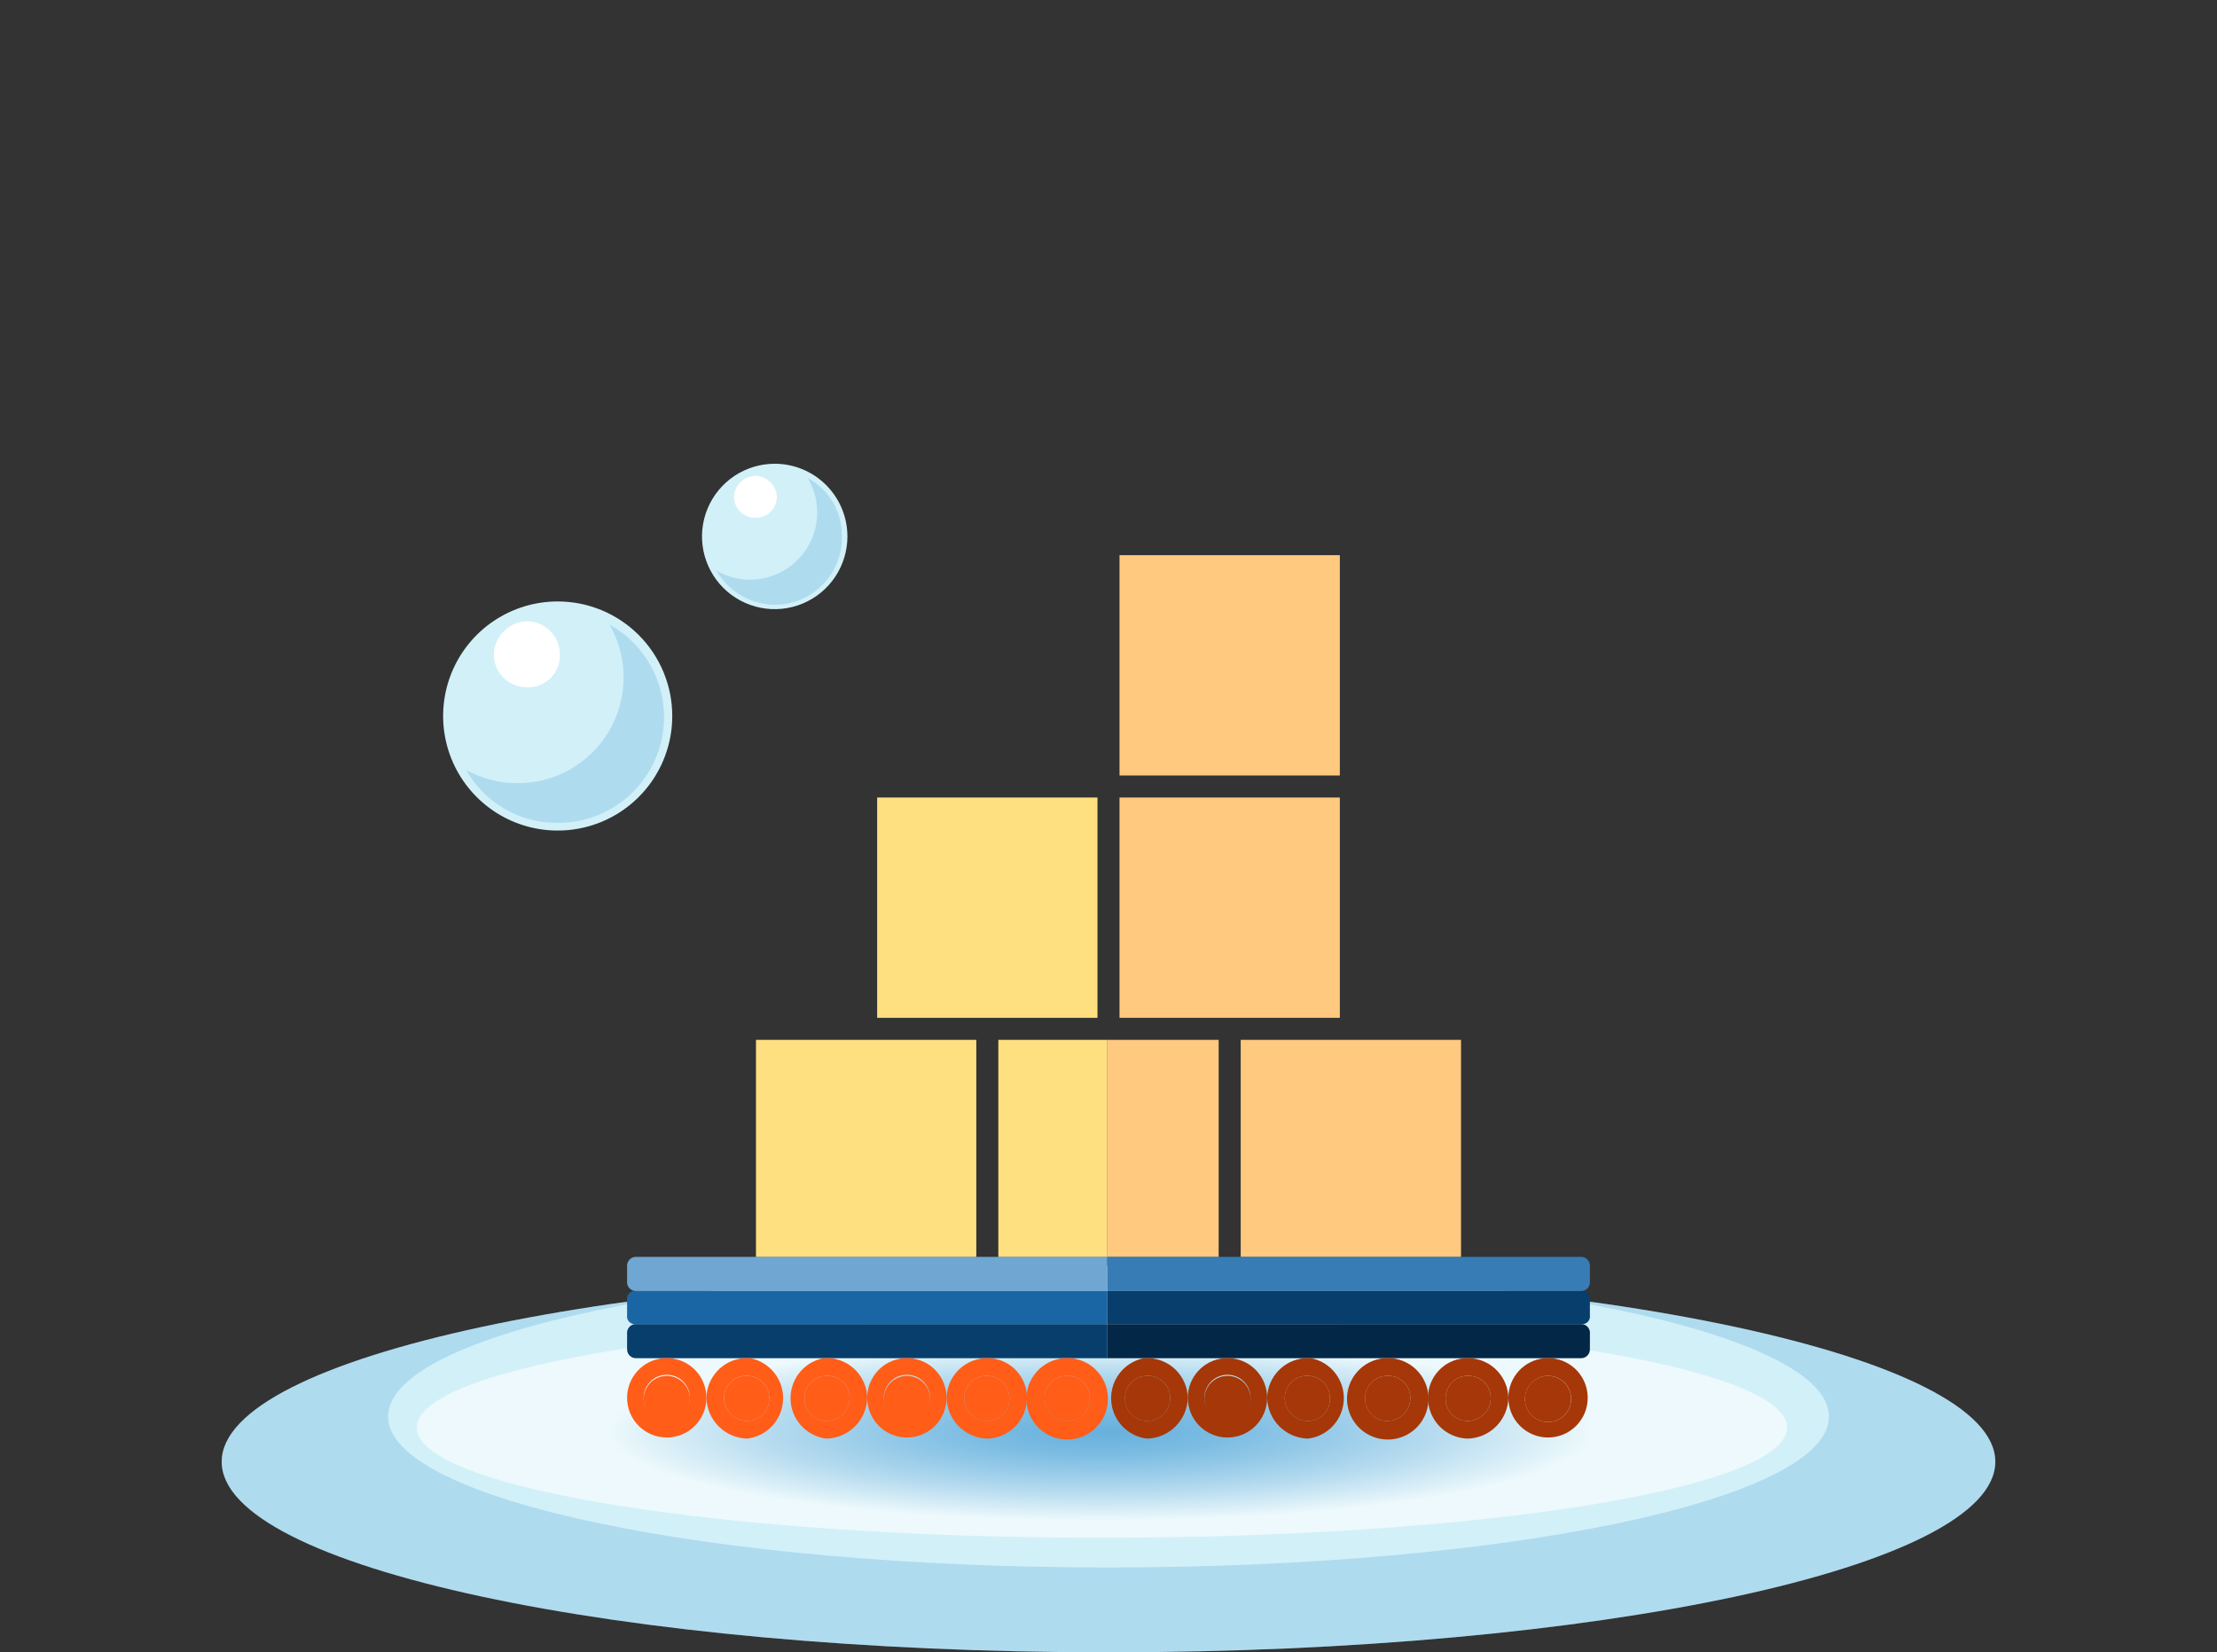 <svg width="161" height="120" viewBox="0 0 161 120" fill="none" xmlns="http://www.w3.org/2000/svg">
<rect x="0" y="0" width="161" height="120" fill="#333333" stroke="none"/>
<path d="M80.5 120C116.067 120 144.9 113.804 144.9 106.16C144.9 98.516 116.067 92.32 80.5 92.32C44.933 92.32 16.1 98.516 16.1 106.16C16.1 113.804 44.933 120 80.5 120Z" fill="#D2F0F8"/>
<g style="mix-blend-mode:multiply" opacity="0.2">
<path d="M80.5 120C116.067 120 144.9 113.804 144.9 106.16C144.9 98.516 116.067 92.32 80.5 92.32C44.933 92.32 16.1 98.516 16.1 106.16C16.1 113.804 44.933 120 80.5 120Z" fill="#2187CC"/>
</g>
<path d="M80.5 113.84C109.395 113.84 132.82 108.933 132.82 102.88C132.82 96.827 109.395 91.92 80.5 91.92C51.604 91.92 28.18 96.827 28.18 102.88C28.18 108.933 51.604 113.84 80.5 113.84Z" fill="#D2F0F8"/>
<path style="mix-blend-mode:multiply" opacity="0.6" d="M80.02 111.68C107.502 111.68 129.78 108.098 129.78 103.68C129.78 99.262 107.502 95.68 80.02 95.68C52.538 95.68 30.26 99.262 30.26 103.68C30.26 108.098 52.538 111.68 80.02 111.68Z" fill="url(#paint0_radial)"/>
<path d="M48.82 52C48.82 53.646 48.332 55.254 47.418 56.622C46.504 57.991 45.204 59.057 43.684 59.687C42.164 60.316 40.491 60.481 38.877 60.16C37.263 59.839 35.78 59.047 34.617 57.883C33.453 56.72 32.661 55.237 32.34 53.623C32.019 52.009 32.184 50.336 32.813 48.816C33.443 47.296 34.509 45.996 35.878 45.082C37.246 44.168 38.854 43.68 40.5 43.68C42.706 43.68 44.823 44.557 46.383 46.117C47.943 47.677 48.82 49.794 48.82 52V52Z" fill="#D2F0F8"/>
<g style="mix-blend-mode:multiply" opacity="0.2">
<path d="M44.26 45.36C44.934 46.527 45.288 47.85 45.289 49.197C45.289 50.544 44.936 51.868 44.263 53.035C43.59 54.202 42.622 55.172 41.456 55.847C40.29 56.522 38.967 56.878 37.62 56.88C36.304 56.894 35.008 56.563 33.86 55.92C34.52 57.097 35.485 58.075 36.654 58.75C37.822 59.426 39.151 59.775 40.5 59.76C42.206 59.769 43.867 59.21 45.22 58.171C46.574 57.132 47.542 55.671 47.973 54.02C48.404 52.37 48.273 50.622 47.601 49.054C46.928 47.486 45.753 46.186 44.26 45.36V45.36Z" fill="#2187CC"/>
</g>
<path d="M40.66 47.52C40.671 47.838 40.617 48.155 40.5 48.452C40.383 48.748 40.207 49.017 39.982 49.242C39.757 49.467 39.488 49.643 39.192 49.76C38.895 49.877 38.578 49.931 38.26 49.92C37.624 49.92 37.013 49.667 36.563 49.217C36.113 48.767 35.86 48.157 35.86 47.52C35.88 46.89 36.139 46.291 36.585 45.845C37.031 45.399 37.63 45.14 38.26 45.12C38.897 45.12 39.507 45.373 39.957 45.823C40.407 46.273 40.66 46.883 40.66 47.52V47.52Z" fill="white"/>
<path d="M61.54 38.96C61.54 40.004 61.23 41.025 60.65 41.894C60.07 42.762 59.245 43.438 58.281 43.838C57.316 44.238 56.254 44.342 55.23 44.139C54.206 43.935 53.265 43.432 52.526 42.694C51.788 41.955 51.285 41.014 51.081 39.99C50.878 38.966 50.982 37.904 51.382 36.94C51.782 35.975 52.458 35.15 53.327 34.57C54.195 33.99 55.216 33.68 56.26 33.68C56.953 33.68 57.64 33.817 58.281 34.082C58.921 34.347 59.503 34.736 59.993 35.227C60.484 35.717 60.873 36.299 61.138 36.94C61.403 37.58 61.54 38.267 61.54 38.96V38.96Z" fill="#D2F0F8"/>
<g style="mix-blend-mode:multiply" opacity="0.2">
<path d="M58.66 34.72C59.213 35.648 59.443 36.734 59.312 37.807C59.182 38.88 58.699 39.88 57.939 40.648C57.18 41.417 56.186 41.912 55.115 42.055C54.044 42.199 52.955 41.982 52.02 41.44C52.451 42.186 53.068 42.807 53.812 43.242C54.555 43.676 55.399 43.91 56.26 43.92C56.908 43.92 57.549 43.791 58.146 43.541C58.743 43.291 59.285 42.924 59.739 42.462C60.194 42.001 60.551 41.453 60.792 40.852C61.032 40.251 61.151 39.608 61.14 38.96C61.156 38.094 60.932 37.24 60.495 36.492C60.058 35.744 59.423 35.131 58.66 34.72V34.72Z" fill="#2187CC"/>
</g>
<path d="M56.42 36.08C56.42 36.287 56.379 36.491 56.297 36.681C56.216 36.871 56.097 37.042 55.947 37.184C55.797 37.326 55.62 37.437 55.426 37.508C55.233 37.58 55.026 37.611 54.82 37.6C54.417 37.6 54.03 37.44 53.745 37.155C53.46 36.87 53.3 36.483 53.3 36.08C53.319 35.683 53.486 35.308 53.767 35.027C54.048 34.746 54.423 34.58 54.82 34.56C55.231 34.559 55.626 34.717 55.924 35C56.222 35.283 56.4 35.67 56.42 36.08Z" fill="white"/>
<path d="M70.9 75.52H54.9V91.296H70.9V75.52Z" fill="#FFE080"/>
<path d="M80.42 75.52H72.5V91.296H80.42V75.52Z" fill="#FFE080"/>
<path d="M79.7 57.92H63.7V73.92H79.7V57.92Z" fill="#FFE080"/>
<path d="M48.66 98.64H80.42V96.16H46.18C46.089 96.159 45.998 96.178 45.915 96.215C45.832 96.252 45.757 96.307 45.697 96.375C45.636 96.443 45.591 96.523 45.564 96.611C45.537 96.698 45.529 96.79 45.54 96.88V98C45.54 98.17 45.607 98.333 45.727 98.453C45.847 98.573 46.01 98.64 46.18 98.64H48.66V98.64Z" fill="#083E6B"/>
<path d="M80.42 93.76H46.18C46.093 93.746 46.004 93.753 45.92 93.781C45.836 93.808 45.76 93.855 45.697 93.917C45.635 93.98 45.588 94.056 45.561 94.14C45.533 94.224 45.526 94.313 45.54 94.4V95.52C45.526 95.607 45.533 95.696 45.561 95.78C45.588 95.864 45.635 95.94 45.697 96.003C45.76 96.065 45.836 96.112 45.92 96.139C46.004 96.166 46.093 96.174 46.18 96.16H80.42V93.76Z" fill="#1A66A5"/>
<path d="M80.42 91.28H46.18C46.01 91.28 45.847 91.347 45.727 91.468C45.607 91.588 45.54 91.75 45.54 91.92V93.04C45.529 93.13 45.537 93.222 45.564 93.31C45.591 93.397 45.636 93.477 45.697 93.545C45.757 93.613 45.832 93.668 45.915 93.705C45.998 93.742 46.089 93.761 46.18 93.76H80.42V91.28Z" fill="#70A6D2"/>
<path d="M48.66 98.64H48.18C47.459 98.7 46.786 99.03 46.297 99.564C45.808 100.098 45.538 100.796 45.54 101.52C45.54 102.284 45.843 103.016 46.384 103.556C46.924 104.097 47.656 104.4 48.42 104.4C49.184 104.4 49.916 104.097 50.456 103.556C50.997 103.016 51.3 102.284 51.3 101.52C51.303 100.796 51.032 100.098 50.543 99.564C50.054 99.03 49.382 98.7 48.66 98.64V98.64ZM48.42 103.2C48.088 103.2 47.763 103.101 47.487 102.917C47.21 102.732 46.995 102.47 46.868 102.163C46.741 101.856 46.708 101.518 46.772 101.192C46.837 100.866 46.997 100.567 47.232 100.332C47.467 100.097 47.766 99.937 48.092 99.872C48.418 99.808 48.756 99.841 49.063 99.968C49.37 100.095 49.632 100.31 49.817 100.587C50.002 100.863 50.1 101.188 50.1 101.52C50.1 101.741 50.057 101.959 49.972 102.163C49.888 102.367 49.764 102.552 49.608 102.708C49.452 102.864 49.267 102.988 49.063 103.072C48.859 103.157 48.641 103.2 48.42 103.2V103.2Z" fill="#FF5D18"/>
<path d="M54.5 98.64H53.94C53.225 98.718 52.563 99.053 52.077 99.583C51.592 100.113 51.315 100.801 51.3 101.52C51.32 102.299 51.639 103.04 52.189 103.591C52.74 104.141 53.481 104.46 54.26 104.48C54.959 104.397 55.605 104.068 56.083 103.551C56.561 103.035 56.839 102.365 56.868 101.662C56.897 100.959 56.675 100.269 56.24 99.715C55.807 99.161 55.19 98.78 54.5 98.64V98.64ZM54.26 103.2C53.815 103.2 53.387 103.023 53.072 102.708C52.757 102.393 52.58 101.966 52.58 101.52C52.58 101.303 52.624 101.088 52.709 100.889C52.794 100.689 52.919 100.509 53.077 100.359C53.234 100.21 53.42 100.094 53.623 100.018C53.827 99.942 54.043 99.909 54.26 99.92C54.684 99.92 55.091 100.089 55.391 100.389C55.691 100.689 55.86 101.096 55.86 101.52C55.871 101.737 55.837 101.953 55.762 102.157C55.687 102.36 55.57 102.546 55.421 102.703C55.271 102.861 55.091 102.986 54.891 103.071C54.692 103.156 54.477 103.2 54.26 103.2Z" fill="#FF5D18"/>
<path d="M60.34 98.64H59.78C59.09 98.78 58.473 99.161 58.039 99.715C57.605 100.269 57.383 100.959 57.412 101.662C57.441 102.365 57.719 103.035 58.197 103.551C58.675 104.068 59.321 104.397 60.02 104.48C60.799 104.46 61.54 104.141 62.091 103.591C62.641 103.04 62.96 102.299 62.98 101.52C62.965 100.801 62.688 100.113 62.203 99.583C61.717 99.053 61.055 98.718 60.34 98.64V98.64ZM60.02 103.2C59.803 103.2 59.588 103.156 59.389 103.071C59.189 102.986 59.009 102.861 58.859 102.703C58.71 102.546 58.593 102.36 58.518 102.157C58.442 101.953 58.409 101.737 58.42 101.52C58.42 101.096 58.589 100.689 58.889 100.389C59.189 100.089 59.596 99.92 60.02 99.92C60.237 99.909 60.453 99.942 60.657 100.018C60.86 100.094 61.046 100.21 61.203 100.359C61.361 100.509 61.486 100.689 61.571 100.889C61.656 101.088 61.7 101.303 61.7 101.52C61.7 101.966 61.523 102.393 61.208 102.708C60.893 103.023 60.465 103.2 60.02 103.2V103.2Z" fill="#FF5D18"/>
<path d="M66.1 98.64H65.62C64.898 98.7 64.226 99.03 63.737 99.564C63.248 100.098 62.977 100.796 62.98 101.52C62.98 102.284 63.283 103.016 63.824 103.556C64.364 104.097 65.096 104.4 65.86 104.4C66.624 104.4 67.356 104.097 67.897 103.556C68.437 103.016 68.74 102.284 68.74 101.52C68.743 100.796 68.472 100.098 67.983 99.564C67.494 99.03 66.822 98.7 66.1 98.64V98.64ZM65.86 103.2C65.528 103.2 65.203 103.101 64.927 102.917C64.65 102.732 64.435 102.47 64.308 102.163C64.181 101.856 64.147 101.518 64.212 101.192C64.277 100.866 64.437 100.567 64.672 100.332C64.907 100.097 65.206 99.937 65.532 99.872C65.858 99.808 66.196 99.841 66.503 99.968C66.81 100.095 67.072 100.31 67.257 100.587C67.442 100.863 67.54 101.188 67.54 101.52C67.54 101.966 67.363 102.393 67.048 102.708C66.733 103.023 66.306 103.2 65.86 103.2Z" fill="#FF5D18"/>
<path d="M71.94 98.64H71.46C70.731 98.699 70.049 99.026 69.547 99.558C69.045 100.09 68.757 100.789 68.74 101.52C68.76 102.299 69.079 103.04 69.629 103.591C70.18 104.141 70.921 104.46 71.7 104.48C72.471 104.459 73.204 104.138 73.742 103.585C74.279 103.032 74.58 102.291 74.58 101.52C74.582 100.796 74.312 100.098 73.823 99.564C73.334 99.03 72.662 98.7 71.94 98.64V98.64ZM71.7 103.2C71.254 103.2 70.827 103.023 70.512 102.708C70.197 102.393 70.02 101.966 70.02 101.52C70.02 101.303 70.064 101.088 70.149 100.889C70.234 100.689 70.359 100.509 70.516 100.359C70.674 100.21 70.86 100.094 71.063 100.018C71.267 99.942 71.483 99.909 71.7 99.92C72.124 99.92 72.531 100.089 72.831 100.389C73.131 100.689 73.3 101.096 73.3 101.52C73.311 101.737 73.278 101.953 73.202 102.157C73.126 102.36 73.01 102.546 72.861 102.703C72.711 102.861 72.531 102.986 72.331 103.071C72.132 103.156 71.917 103.2 71.7 103.2Z" fill="#FF5D18"/>
<path d="M77.78 98.64H77.22C76.463 98.712 75.762 99.073 75.264 99.648C74.765 100.222 74.507 100.967 74.543 101.727C74.579 102.487 74.907 103.204 75.457 103.729C76.008 104.254 76.739 104.547 77.5 104.547C78.261 104.547 78.992 104.254 79.543 103.729C80.094 103.204 80.421 102.487 80.457 101.727C80.493 100.967 80.235 100.222 79.736 99.648C79.238 99.073 78.537 98.712 77.78 98.64V98.64ZM77.54 103.2C77.094 103.2 76.667 103.023 76.352 102.708C76.037 102.393 75.86 101.966 75.86 101.52C75.86 101.303 75.904 101.088 75.989 100.889C76.074 100.689 76.199 100.509 76.357 100.359C76.514 100.21 76.7 100.094 76.903 100.018C77.107 99.942 77.323 99.909 77.54 99.92C77.964 99.92 78.371 100.089 78.671 100.389C78.972 100.689 79.14 101.096 79.14 101.52C79.151 101.737 79.118 101.953 79.042 102.157C78.966 102.36 78.85 102.546 78.701 102.703C78.551 102.861 78.371 102.986 78.171 103.071C77.972 103.156 77.757 103.2 77.54 103.2Z" fill="#FF5D18"/>
<path d="M48.42 99.92C48.084 99.92 47.757 100.021 47.479 100.21C47.201 100.398 46.986 100.665 46.862 100.977C46.737 101.289 46.709 101.63 46.781 101.958C46.852 102.286 47.02 102.585 47.263 102.816C47.506 103.048 47.813 103.201 48.144 103.257C48.475 103.312 48.815 103.267 49.12 103.128C49.425 102.988 49.682 102.761 49.857 102.474C50.031 102.187 50.116 101.855 50.1 101.52C50.08 101.088 49.893 100.681 49.581 100.383C49.268 100.085 48.852 99.919 48.42 99.92Z" fill="#FF5D18"/>
<path d="M54.26 99.92C54.043 99.909 53.827 99.942 53.623 100.018C53.42 100.094 53.234 100.21 53.077 100.359C52.919 100.509 52.794 100.689 52.709 100.889C52.624 101.088 52.58 101.303 52.58 101.52C52.58 101.966 52.757 102.393 53.072 102.708C53.387 103.023 53.815 103.2 54.26 103.2C54.477 103.2 54.692 103.156 54.891 103.071C55.091 102.986 55.271 102.861 55.421 102.703C55.57 102.546 55.687 102.36 55.762 102.157C55.838 101.953 55.871 101.737 55.86 101.52C55.86 101.096 55.691 100.689 55.391 100.389C55.091 100.089 54.684 99.92 54.26 99.92Z" fill="#FF5D18"/>
<path d="M60.02 99.92C59.596 99.92 59.189 100.089 58.889 100.389C58.589 100.689 58.42 101.096 58.42 101.52C58.409 101.737 58.443 101.953 58.518 102.157C58.593 102.36 58.71 102.546 58.859 102.703C59.009 102.861 59.189 102.986 59.389 103.071C59.588 103.156 59.803 103.2 60.02 103.2C60.465 103.2 60.893 103.023 61.208 102.708C61.523 102.393 61.7 101.966 61.7 101.52C61.7 101.303 61.656 101.088 61.571 100.889C61.486 100.689 61.361 100.509 61.203 100.359C61.046 100.21 60.86 100.094 60.657 100.018C60.453 99.942 60.237 99.909 60.02 99.92Z" fill="#FF5D18"/>
<path d="M65.86 99.92C65.524 99.92 65.197 100.021 64.919 100.21C64.641 100.398 64.426 100.665 64.302 100.977C64.177 101.289 64.149 101.63 64.221 101.958C64.292 102.286 64.46 102.585 64.703 102.816C64.946 103.048 65.253 103.201 65.584 103.257C65.915 103.312 66.255 103.267 66.56 103.128C66.865 102.988 67.122 102.761 67.297 102.474C67.471 102.187 67.556 101.855 67.54 101.52C67.519 101.088 67.333 100.681 67.02 100.383C66.708 100.085 66.292 99.919 65.86 99.92V99.92Z" fill="#FF5D18"/>
<path d="M71.7 99.92C71.483 99.909 71.267 99.942 71.063 100.018C70.86 100.094 70.674 100.21 70.517 100.359C70.359 100.509 70.234 100.689 70.149 100.889C70.064 101.088 70.02 101.303 70.02 101.52C70.02 101.966 70.197 102.393 70.512 102.708C70.827 103.023 71.254 103.2 71.7 103.2C71.917 103.2 72.132 103.156 72.331 103.071C72.531 102.986 72.711 102.861 72.861 102.703C73.01 102.546 73.126 102.36 73.202 102.157C73.278 101.953 73.311 101.737 73.3 101.52C73.3 101.096 73.131 100.689 72.831 100.389C72.531 100.089 72.124 99.92 71.7 99.92Z" fill="#FF5D18"/>
<path d="M77.54 99.92C77.323 99.909 77.107 99.942 76.903 100.018C76.7 100.094 76.514 100.21 76.357 100.359C76.2 100.509 76.074 100.689 75.989 100.889C75.904 101.088 75.86 101.303 75.86 101.52C75.86 101.966 76.037 102.393 76.352 102.708C76.667 103.023 77.094 103.2 77.54 103.2C77.757 103.2 77.972 103.156 78.171 103.071C78.371 102.986 78.551 102.861 78.701 102.703C78.85 102.546 78.966 102.36 79.042 102.157C79.118 101.953 79.151 101.737 79.14 101.52C79.14 101.096 78.972 100.689 78.671 100.389C78.371 100.089 77.965 99.92 77.54 99.92Z" fill="#FF5D18"/>
<path d="M88.5 75.52H80.42V91.296H88.5V75.52Z" fill="#FFC980"/>
<path d="M106.1 75.52H90.1V91.296H106.1V75.52Z" fill="#FFC980"/>
<path d="M97.3 57.92H81.3V73.92H97.3V57.92Z" fill="#FFC980"/>
<path d="M97.3 40.32H81.3V56.32H97.3V40.32Z" fill="#FFC980"/>
<path d="M80.42 98.64H114.82C114.99 98.64 115.152 98.573 115.272 98.453C115.392 98.333 115.46 98.17 115.46 98V96.88C115.471 96.79 115.463 96.698 115.436 96.611C115.409 96.523 115.364 96.443 115.303 96.375C115.243 96.307 115.168 96.252 115.085 96.215C115.001 96.178 114.911 96.159 114.82 96.16H80.42V98.64Z" fill="#032746"/>
<path d="M80.42 96.16H114.82C114.907 96.174 114.996 96.166 115.08 96.139C115.164 96.112 115.24 96.065 115.303 96.003C115.365 95.94 115.412 95.864 115.439 95.78C115.466 95.696 115.474 95.607 115.46 95.52V94.4C115.474 94.313 115.466 94.224 115.439 94.14C115.412 94.056 115.365 93.98 115.303 93.917C115.24 93.855 115.164 93.808 115.08 93.781C114.996 93.753 114.907 93.746 114.82 93.76H80.42V96.16Z" fill="#083E6B"/>
<path d="M80.42 93.76H114.82C114.911 93.761 115.001 93.742 115.085 93.705C115.168 93.668 115.243 93.613 115.303 93.545C115.364 93.477 115.409 93.397 115.436 93.31C115.463 93.222 115.471 93.13 115.46 93.04V91.92C115.46 91.75 115.392 91.588 115.272 91.468C115.152 91.347 114.99 91.28 114.82 91.28H80.42V93.76Z" fill="#377CB5"/>
<path d="M83.3 104.48C84.079 104.46 84.82 104.141 85.371 103.591C85.921 103.04 86.24 102.299 86.26 101.52C86.243 100.789 85.955 100.09 85.453 99.558C84.951 99.026 84.269 98.699 83.54 98.64H83.06C82.371 98.78 81.753 99.161 81.32 99.715C80.885 100.269 80.663 100.959 80.692 101.662C80.721 102.365 80.999 103.035 81.477 103.551C81.955 104.068 82.601 104.397 83.3 104.48V104.48ZM83.3 99.92C83.517 99.909 83.733 99.942 83.937 100.018C84.14 100.094 84.326 100.21 84.483 100.359C84.641 100.509 84.766 100.689 84.851 100.889C84.936 101.088 84.98 101.303 84.98 101.52C84.98 101.966 84.803 102.393 84.488 102.708C84.173 103.023 83.746 103.2 83.3 103.2C83.083 103.2 82.868 103.156 82.669 103.071C82.469 102.986 82.289 102.861 82.139 102.703C81.99 102.546 81.874 102.36 81.798 102.157C81.722 101.953 81.689 101.737 81.7 101.52C81.7 101.096 81.868 100.689 82.169 100.389C82.469 100.089 82.876 99.92 83.3 99.92V99.92Z" fill="#A63708"/>
<path d="M89.38 98.64H88.9C88.178 98.7 87.506 99.03 87.017 99.564C86.528 100.098 86.257 100.796 86.26 101.52C86.26 102.284 86.564 103.016 87.104 103.556C87.644 104.097 88.376 104.4 89.14 104.4C89.904 104.4 90.636 104.097 91.177 103.556C91.717 103.016 92.02 102.284 92.02 101.52C92.023 100.796 91.752 100.098 91.263 99.564C90.774 99.03 90.102 98.7 89.38 98.64V98.64ZM89.14 103.2C88.808 103.2 88.483 103.101 88.207 102.917C87.93 102.732 87.715 102.47 87.588 102.163C87.461 101.856 87.427 101.518 87.492 101.192C87.557 100.866 87.717 100.567 87.952 100.332C88.187 100.097 88.486 99.937 88.812 99.872C89.138 99.808 89.476 99.841 89.783 99.968C90.09 100.095 90.352 100.31 90.537 100.587C90.722 100.863 90.82 101.188 90.82 101.52C90.82 101.966 90.643 102.393 90.328 102.708C90.013 103.023 89.586 103.2 89.14 103.2V103.2Z" fill="#A63708"/>
<path d="M95.22 98.64H94.74C94.011 98.699 93.329 99.026 92.827 99.558C92.325 100.09 92.037 100.789 92.02 101.52C92.04 102.299 92.359 103.04 92.909 103.591C93.46 104.141 94.201 104.46 94.98 104.48C95.679 104.397 96.325 104.068 96.803 103.551C97.281 103.035 97.559 102.365 97.588 101.662C97.617 100.959 97.394 100.269 96.96 99.715C96.526 99.161 95.909 98.78 95.22 98.64V98.64ZM94.98 103.2C94.534 103.2 94.107 103.023 93.792 102.708C93.477 102.393 93.3 101.966 93.3 101.52C93.3 101.303 93.344 101.088 93.429 100.889C93.514 100.689 93.639 100.509 93.797 100.359C93.954 100.21 94.14 100.094 94.343 100.018C94.547 99.942 94.763 99.909 94.98 99.92C95.404 99.92 95.811 100.089 96.111 100.389C96.411 100.689 96.58 101.096 96.58 101.52C96.591 101.737 96.558 101.953 96.482 102.157C96.406 102.36 96.29 102.546 96.141 102.703C95.991 102.861 95.811 102.986 95.611 103.071C95.412 103.156 95.197 103.2 94.98 103.2V103.2Z" fill="#A63708"/>
<path d="M101.06 98.64H100.5C99.743 98.712 99.042 99.073 98.544 99.648C98.045 100.222 97.787 100.967 97.823 101.727C97.859 102.487 98.187 103.204 98.737 103.729C99.288 104.254 100.019 104.547 100.78 104.547C101.541 104.547 102.272 104.254 102.823 103.729C103.373 103.204 103.701 102.487 103.737 101.727C103.773 100.967 103.515 100.222 103.016 99.648C102.518 99.073 101.817 98.712 101.06 98.64V98.64ZM100.74 103.2C100.523 103.2 100.308 103.156 100.109 103.071C99.909 102.986 99.729 102.861 99.579 102.703C99.43 102.546 99.314 102.36 99.238 102.157C99.163 101.953 99.129 101.737 99.14 101.52C99.14 101.096 99.309 100.689 99.609 100.389C99.909 100.089 100.316 99.92 100.74 99.92C100.957 99.909 101.174 99.942 101.377 100.018C101.58 100.094 101.766 100.21 101.924 100.359C102.081 100.509 102.206 100.689 102.291 100.889C102.376 101.088 102.42 101.303 102.42 101.52C102.42 101.966 102.243 102.393 101.928 102.708C101.613 103.023 101.186 103.2 100.74 103.2Z" fill="#A63708"/>
<path d="M106.82 98.64H106.34C105.618 98.7 104.946 99.03 104.457 99.564C103.968 100.098 103.697 100.796 103.7 101.52C103.7 102.291 104.001 103.032 104.538 103.585C105.076 104.138 105.809 104.459 106.58 104.48C107.359 104.46 108.1 104.141 108.651 103.591C109.201 103.04 109.52 102.299 109.54 101.52C109.523 100.789 109.235 100.09 108.733 99.558C108.23 99.026 107.549 98.699 106.82 98.64V98.64ZM106.58 103.2C106.363 103.2 106.148 103.156 105.949 103.071C105.749 102.986 105.569 102.861 105.419 102.703C105.27 102.546 105.154 102.36 105.078 102.157C105.002 101.953 104.969 101.737 104.98 101.52C104.98 101.096 105.149 100.689 105.449 100.389C105.749 100.089 106.156 99.92 106.58 99.92C106.797 99.909 107.013 99.942 107.217 100.018C107.42 100.094 107.606 100.21 107.763 100.359C107.921 100.509 108.046 100.689 108.131 100.889C108.216 101.088 108.26 101.303 108.26 101.52C108.26 101.966 108.083 102.393 107.768 102.708C107.453 103.023 107.026 103.2 106.58 103.2V103.2Z" fill="#A63708"/>
<path d="M112.18 98.64C111.459 98.7 110.786 99.03 110.297 99.564C109.808 100.098 109.538 100.796 109.54 101.52C109.54 102.284 109.843 103.016 110.384 103.556C110.924 104.097 111.656 104.4 112.42 104.4C113.184 104.4 113.916 104.097 114.457 103.556C114.997 103.016 115.3 102.284 115.3 101.52C115.303 100.796 115.032 100.098 114.543 99.564C114.054 99.03 113.382 98.7 112.66 98.64H112.18V98.64ZM114.1 101.52C114.116 101.855 114.031 102.188 113.857 102.474C113.682 102.761 113.426 102.988 113.12 103.128C112.815 103.267 112.475 103.312 112.144 103.257C111.813 103.201 111.506 103.048 111.263 102.817C111.02 102.585 110.852 102.286 110.781 101.958C110.709 101.63 110.737 101.289 110.862 100.977C110.986 100.665 111.201 100.398 111.479 100.21C111.757 100.021 112.084 99.92 112.42 99.92C112.852 99.919 113.268 100.085 113.581 100.383C113.893 100.681 114.079 101.088 114.1 101.52V101.52Z" fill="#A63708"/>
<path d="M83.3 103.2C83.746 103.2 84.173 103.023 84.488 102.708C84.803 102.393 84.98 101.966 84.98 101.52C84.98 101.303 84.936 101.088 84.851 100.889C84.766 100.689 84.641 100.509 84.483 100.359C84.326 100.21 84.14 100.094 83.937 100.018C83.733 99.942 83.517 99.909 83.3 99.92C82.876 99.92 82.469 100.089 82.169 100.389C81.869 100.689 81.7 101.096 81.7 101.52C81.689 101.737 81.722 101.953 81.798 102.157C81.874 102.36 81.99 102.546 82.139 102.703C82.289 102.861 82.469 102.986 82.669 103.071C82.868 103.156 83.083 103.2 83.3 103.2Z" fill="#A63708"/>
<path d="M89.14 99.92C88.804 99.92 88.477 100.021 88.199 100.21C87.921 100.398 87.706 100.665 87.582 100.977C87.457 101.289 87.429 101.63 87.501 101.958C87.572 102.286 87.74 102.585 87.983 102.816C88.226 103.048 88.533 103.201 88.864 103.257C89.195 103.312 89.535 103.267 89.84 103.128C90.145 102.988 90.402 102.761 90.577 102.474C90.751 102.187 90.836 101.855 90.82 101.52C90.799 101.088 90.613 100.681 90.3 100.383C89.988 100.085 89.572 99.919 89.14 99.92Z" fill="#A63708"/>
<path d="M94.98 99.92C94.763 99.909 94.547 99.942 94.343 100.018C94.14 100.094 93.954 100.21 93.797 100.359C93.639 100.509 93.514 100.689 93.429 100.889C93.344 101.088 93.3 101.303 93.3 101.52C93.3 101.966 93.477 102.393 93.792 102.708C94.107 103.023 94.534 103.2 94.98 103.2C95.197 103.2 95.412 103.156 95.611 103.071C95.811 102.986 95.991 102.861 96.141 102.703C96.29 102.546 96.406 102.36 96.482 102.157C96.558 101.953 96.591 101.737 96.58 101.52C96.58 101.096 96.412 100.689 96.111 100.389C95.811 100.089 95.404 99.92 94.98 99.92Z" fill="#A63708"/>
<path d="M100.74 99.92C100.316 99.92 99.909 100.089 99.609 100.389C99.308 100.689 99.14 101.096 99.14 101.52C99.129 101.737 99.162 101.953 99.238 102.157C99.314 102.36 99.43 102.546 99.579 102.703C99.729 102.861 99.909 102.986 100.109 103.071C100.308 103.156 100.523 103.2 100.74 103.2C101.186 103.2 101.613 103.023 101.928 102.708C102.243 102.393 102.42 101.966 102.42 101.52C102.42 101.303 102.376 101.088 102.291 100.889C102.206 100.689 102.081 100.509 101.923 100.359C101.766 100.21 101.58 100.094 101.377 100.018C101.173 99.942 100.957 99.909 100.74 99.92Z" fill="#A63708"/>
<path d="M106.58 99.92C106.156 99.92 105.749 100.089 105.449 100.389C105.149 100.689 104.98 101.096 104.98 101.52C104.969 101.737 105.003 101.953 105.078 102.157C105.154 102.36 105.27 102.546 105.419 102.703C105.569 102.861 105.749 102.986 105.949 103.071C106.148 103.156 106.363 103.2 106.58 103.2C107.026 103.2 107.453 103.023 107.768 102.708C108.083 102.393 108.26 101.966 108.26 101.52C108.26 101.303 108.216 101.088 108.131 100.889C108.046 100.689 107.921 100.509 107.763 100.359C107.606 100.21 107.42 100.094 107.217 100.018C107.013 99.942 106.797 99.909 106.58 99.92V99.92Z" fill="#A63708"/>
<path d="M110.74 101.52C110.724 101.855 110.809 102.187 110.983 102.474C111.158 102.761 111.414 102.988 111.72 103.128C112.025 103.267 112.365 103.312 112.696 103.257C113.027 103.201 113.334 103.048 113.577 102.816C113.82 102.585 113.988 102.286 114.059 101.958C114.131 101.63 114.103 101.289 113.978 100.977C113.854 100.665 113.639 100.398 113.361 100.21C113.083 100.021 112.756 99.92 112.42 99.92C111.988 99.919 111.572 100.085 111.259 100.383C110.947 100.681 110.761 101.088 110.74 101.52Z" fill="#A63708"/>
<defs>
<radialGradient id="paint0_radial" cx="0" cy="0" r="1" gradientUnits="userSpaceOnUse" gradientTransform="translate(79.902 103.995) scale(35.887 6.431)">
<stop stop-color="#2187CC"/>
<stop offset="0.09" stop-color="#2A8CCE"/>
<stop offset="0.25" stop-color="#4299D4"/>
<stop offset="0.44" stop-color="#6AAFDD"/>
<stop offset="0.67" stop-color="#A1CCE9"/>
<stop offset="0.92" stop-color="#E7F2F9"/>
<stop offset="1" stop-color="white"/>
</radialGradient>
</defs>
</svg>
